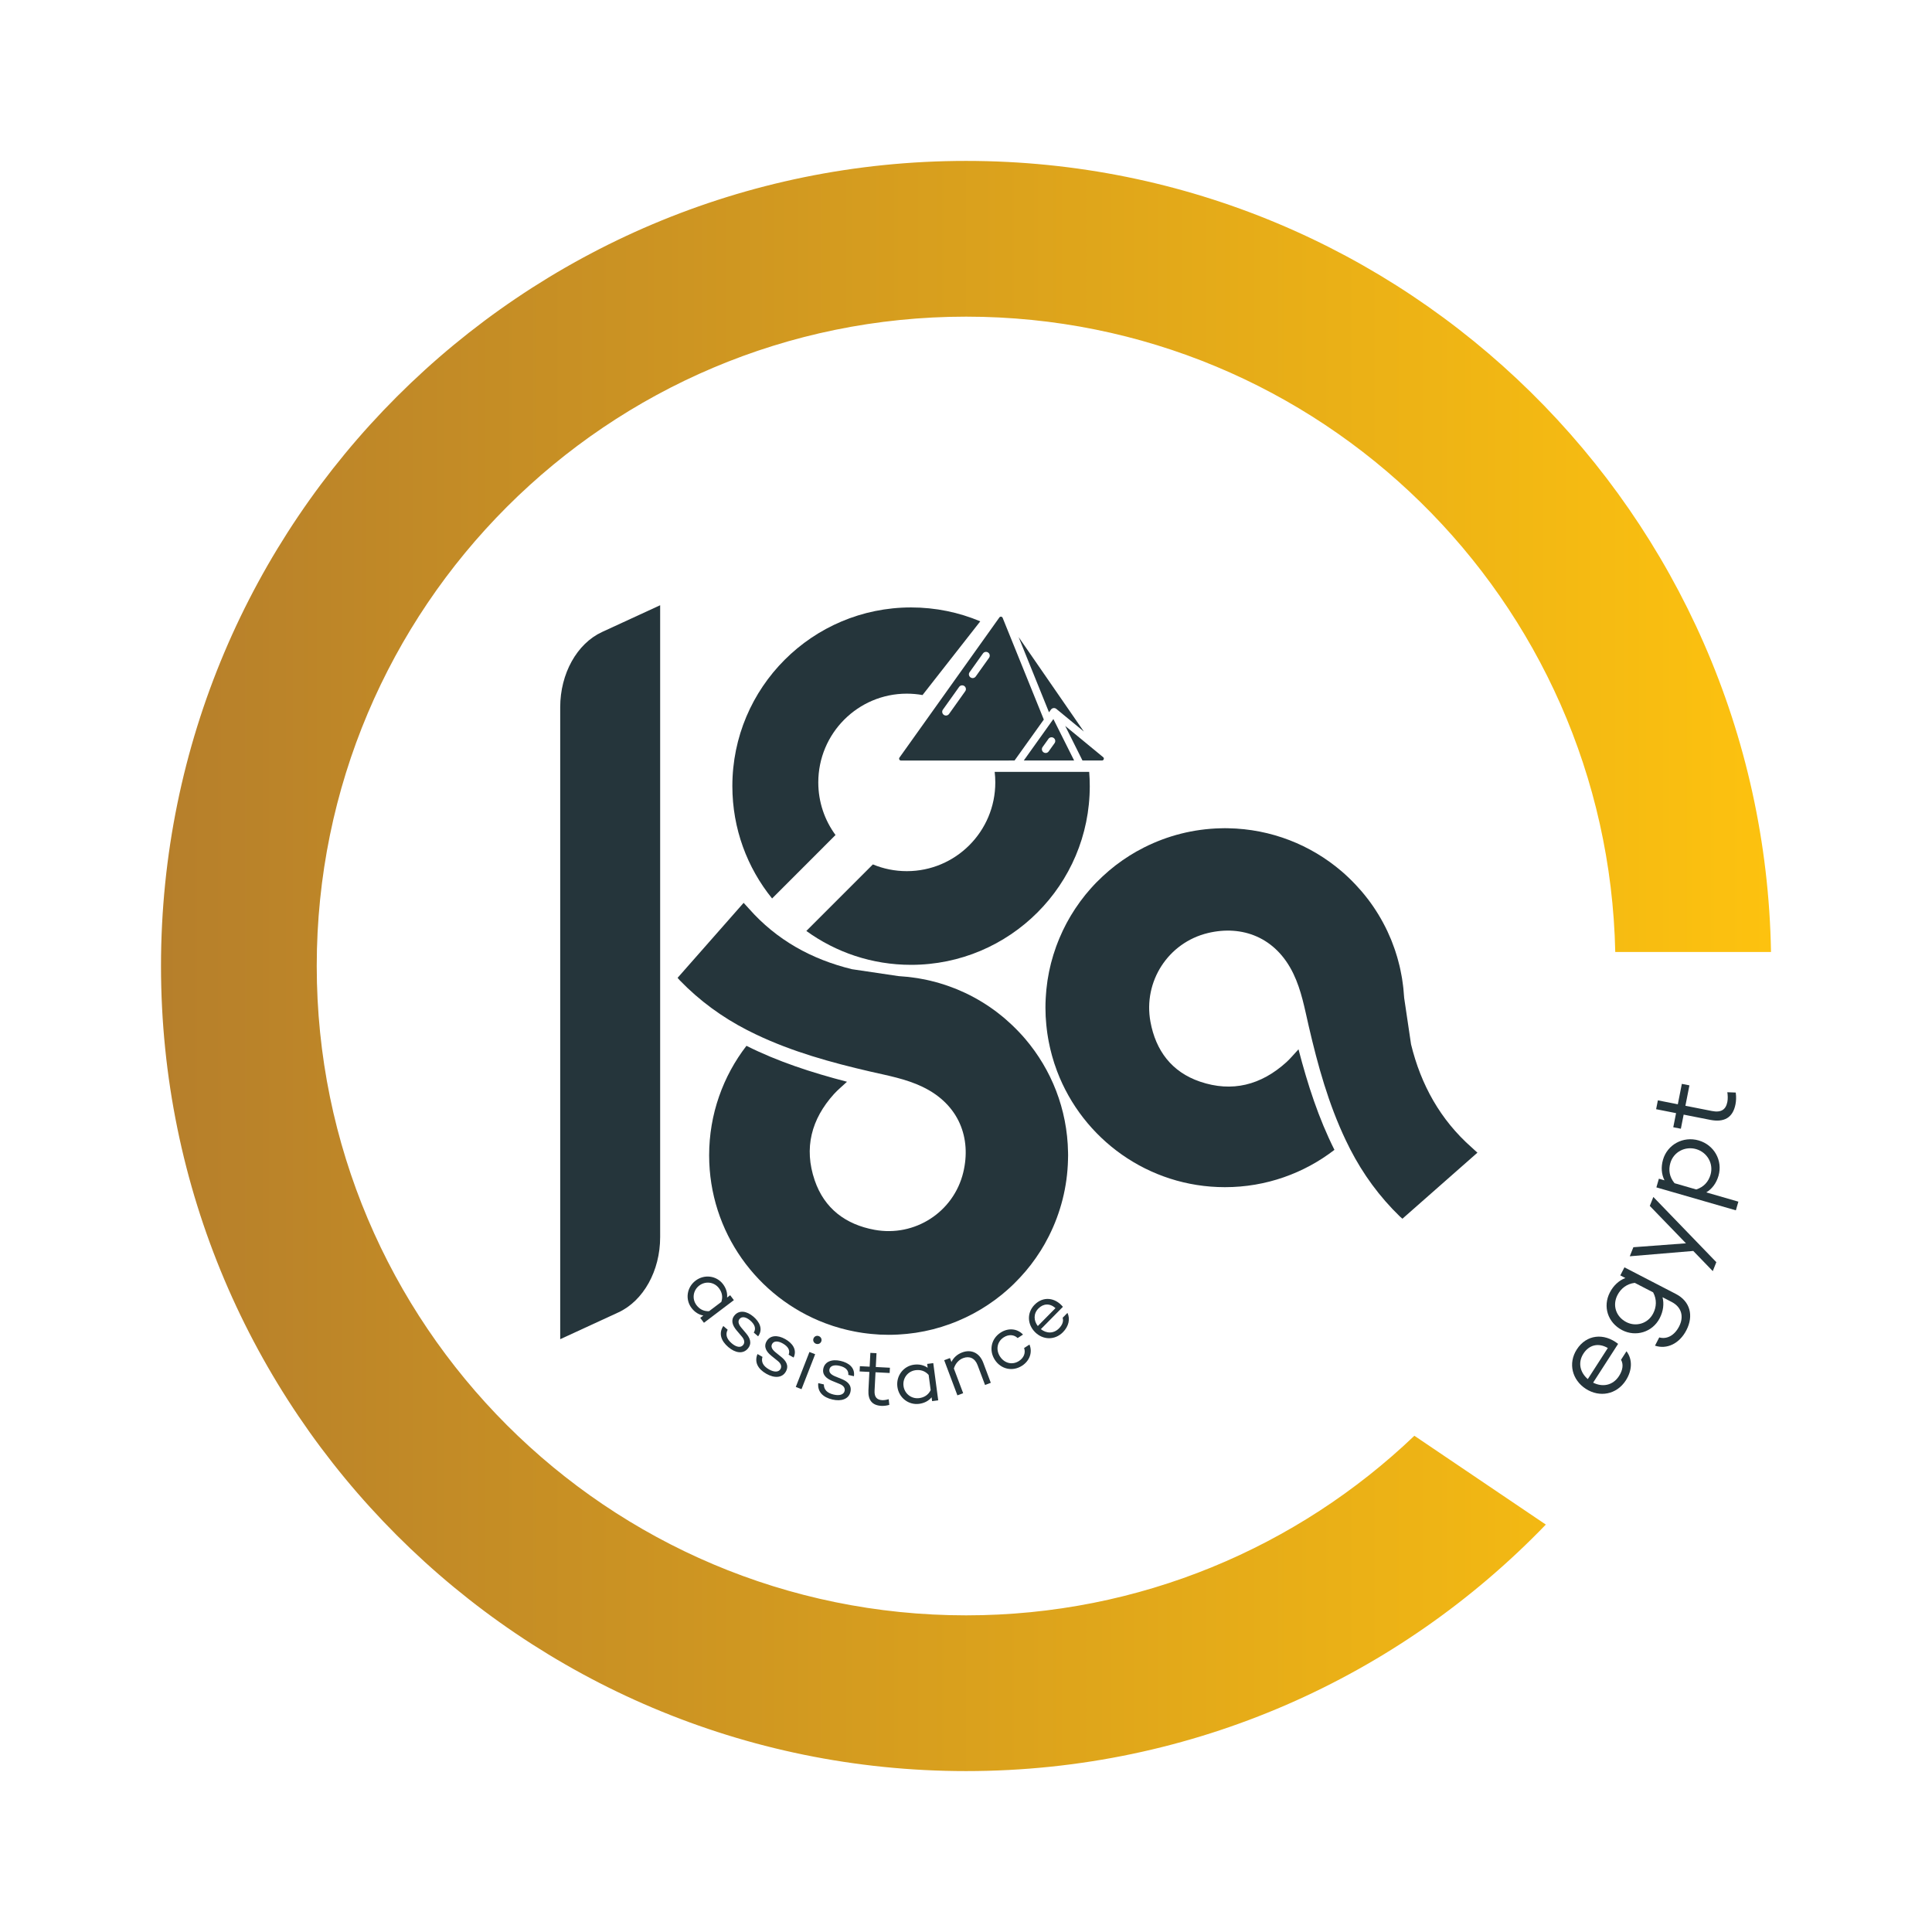 <?xml version="1.0" encoding="utf-8"?>
<!-- Generator: Adobe Illustrator 24.0.0, SVG Export Plug-In . SVG Version: 6.00 Build 0)  -->
<svg version="1.1" id="Layer_1" xmlns="http://www.w3.org/2000/svg" xmlns:xlink="http://www.w3.org/1999/xlink" x="0px" y="0px"
	 viewBox="0 0 1080 1080" style="enable-background:new 0 0 1080 1080;" xml:space="preserve">
<style type="text/css">
	.st0{fill:#25353B;}
	.st1{fill:url(#SVGID_7_);}
	.st2{fill:url(#SVGID_8_);}
	.st3{fill:url(#SVGID_9_);}
	.st4{fill:url(#SVGID_10_);}
	.st5{fill:url(#SVGID_17_);}
	.st6{fill:url(#SVGID_18_);}
	.st7{fill:url(#SVGID_19_);}
	.st8{fill:url(#SVGID_20_);}
</style>
<g>
	<g>
		<linearGradient id="SVGID_2_" gradientUnits="userSpaceOnUse" x1="90" y1="540" x2="990" y2="540">
			<stop  offset="2.184394e-07" style="stop-color:#B67F2B"/>
			<stop  offset="1" style="stop-color:#FDC20F"/>
		</linearGradient>
		<path style="fill:url(#SVGID_2_);" d="M540.05,89.95C291.49,89.95,90,291.44,90,540s201.49,450.05,450.05,450.05
			c127.29,0,242.22-52.86,324.08-137.8l-73.48-49.65c-65.15,62.2-153.42,100.39-250.6,100.39c-200.47,0-362.99-162.52-362.99-362.99
			s162.52-362.99,362.99-362.99c197.86,0,358.73,158.31,362.89,355.17H990C985.83,287.24,785.99,89.95,540.05,89.95"/>
	</g>
	<path class="st0" d="M336.56,353.29c-14.06,6.48-23.4,23.28-23.4,42.08V543.1v0.76v204.76l32.47-14.96
		c14.06-6.48,23.4-23.28,23.4-42.08V543.86v-0.76V338.33L336.56,353.29z"/>
	<path class="st0" d="M784.94,557.85c-0.03-0.56-0.09-1.11-0.14-1.67c-0.09-1.25-0.17-2.48-0.31-3.72c-0.07-0.66-0.16-1.3-0.24-1.94
		c-0.14-1.13-0.3-2.26-0.47-3.37c-0.1-0.68-0.24-1.34-0.36-2c-0.19-1.09-0.4-2.19-0.64-3.26c-0.14-0.64-0.3-1.29-0.43-1.93
		c-0.28-1.09-0.56-2.19-0.85-3.27c-0.16-0.61-0.33-1.2-0.5-1.79c-0.33-1.13-0.69-2.26-1.06-3.39c-0.17-0.52-0.35-1.04-0.54-1.55
		c-0.42-1.23-0.89-2.43-1.35-3.63c-0.16-0.4-0.31-0.8-0.47-1.2c-0.59-1.41-1.2-2.8-1.84-4.17c-0.07-0.17-0.16-0.35-0.23-0.52
		c-3.06-6.44-6.77-12.52-11.06-18.11c-0.02,0-0.02,0-0.02,0c-1.06-1.39-2.15-2.74-3.28-4.06c-0.05-0.07-0.1-0.12-0.16-0.19
		c-1.09-1.27-2.22-2.52-3.37-3.73c-0.07-0.07-0.14-0.14-0.21-0.21c-1.15-1.22-2.34-2.4-3.56-3.56c-0.05-0.05-0.1-0.1-0.16-0.16
		c-1.25-1.2-2.55-2.36-3.87-3.49c-17.12-14.59-39.18-23.52-63.34-23.93c0,0-0.02,0-0.03,0c-0.57,0-1.13-0.03-1.68-0.03
		c-0.78,0-1.53,0.03-2.29,0.05h-0.16c-15.27,0.36-29.68,4.15-42.53,10.59c0,0,0,0-0.02,0c-1.41,0.71-2.81,1.46-4.19,2.24
		c-0.02,0-0.05,0.02-0.09,0.03c-1.34,0.76-2.67,1.56-4,2.38c-0.05,0.03-0.1,0.07-0.14,0.1c-1.29,0.82-2.55,1.65-3.8,2.52
		c-0.09,0.05-0.16,0.1-0.23,0.16c-1.22,0.85-2.41,1.72-3.59,2.62c-0.1,0.09-0.21,0.17-0.31,0.24c-1.15,0.89-2.26,1.79-3.37,2.73
		c-0.12,0.1-0.26,0.23-0.38,0.33c-1.08,0.92-2.12,1.84-3.14,2.8c-0.16,0.14-0.31,0.3-0.47,0.45c-0.99,0.92-1.96,1.86-2.92,2.83
		c-0.19,0.19-0.36,0.38-0.56,0.57c-0.9,0.95-1.81,1.89-2.67,2.88c-0.21,0.23-0.42,0.47-0.63,0.71c-0.83,0.94-1.65,1.91-2.45,2.88
		c-0.23,0.28-0.43,0.57-0.66,0.85c-0.76,0.96-1.51,1.91-2.24,2.9c-0.24,0.33-0.47,0.66-0.71,1.01c-0.68,0.94-1.36,1.89-2.01,2.88
		c-0.26,0.38-0.49,0.78-0.75,1.16c-0.61,0.94-1.22,1.89-1.79,2.85c-0.28,0.45-0.52,0.9-0.78,1.34c-0.54,0.94-1.08,1.88-1.58,2.81
		c-0.28,0.5-0.52,1.01-0.78,1.51c-0.47,0.92-0.94,1.84-1.39,2.78c-0.26,0.56-0.5,1.11-0.76,1.68c-0.42,0.89-0.82,1.79-1.2,2.71
		c-0.26,0.61-0.5,1.23-0.75,1.86c-0.35,0.89-0.69,1.75-1.02,2.64c-0.24,0.68-0.45,1.35-0.68,2.03c-0.3,0.87-0.61,1.72-0.87,2.59
		c-0.23,0.73-0.42,1.48-0.63,2.21c-0.24,0.83-0.49,1.67-0.71,2.52c-0.19,0.8-0.36,1.6-0.56,2.41c-0.17,0.8-0.38,1.58-0.54,2.4
		c-0.17,0.87-0.31,1.74-0.47,2.62c-0.14,0.75-0.28,1.51-0.4,2.27c-0.14,0.94-0.24,1.89-0.36,2.85c-0.09,0.71-0.19,1.42-0.26,2.14
		c-0.12,1.09-0.17,2.19-0.26,3.28c-0.03,0.59-0.1,1.18-0.12,1.77c-0.09,1.7-0.14,3.4-0.14,5.12c0,1.65,0.05,3.28,0.12,4.92
		c0.03,0.63,0.09,1.23,0.14,1.86c0.07,0.99,0.12,1.96,0.23,2.94c0.07,0.8,0.17,1.58,0.26,2.36c0.1,0.78,0.19,1.56,0.3,2.33
		c0.14,0.9,0.28,1.79,0.43,2.67c0.1,0.64,0.23,1.27,0.35,1.91c0.19,0.97,0.38,1.95,0.61,2.9c0.1,0.52,0.23,1.02,0.35,1.53
		c0.26,1.06,0.52,2.1,0.8,3.14c0.1,0.38,0.23,0.76,0.33,1.15c0.33,1.13,0.66,2.28,1.02,3.39c0.07,0.23,0.16,0.45,0.24,0.68
		c0.4,1.25,0.83,2.48,1.3,3.7c0,0.02,0,0.03,0.02,0.05c14.33,37.88,50.94,64.83,93.85,64.83c11.51,0,22.59-1.95,32.89-5.54
		c10.3-3.58,19.85-8.79,28.31-15.32c-8.87-17.7-14.92-36.35-20.09-56.2c-2.52,2.69-4.53,5.16-6.86,7.28
		c-14.03,12.66-30.2,16.93-48.25,10.77c-15.8-5.4-24.68-17.32-27.65-33.43c-4.15-22.53,9.92-44.27,32.11-49.62
		c19-4.57,37.95,2.19,47.83,22.82c4.46,9.29,6.25,19.33,8.54,29.25c5.07,21.88,11.03,43.49,20.74,63.83
		c0.78,1.62,1.58,3.25,2.4,4.86c7.23,14.07,16.43,26.66,27.79,37.67c0.4,0.38,0.83,0.75,1.44,1.27
		c13.93-12.28,27.81-24.49,41.93-36.92c-1.18-1.06-2.17-2-3.2-2.92c-17.59-15.51-28.4-35.1-33.9-57.64"/>
	<path class="st0" d="M502.19,545.64c0.56,0.03,1.11,0.09,1.67,0.14c1.25,0.09,2.48,0.17,3.72,0.31c0.66,0.07,1.3,0.16,1.94,0.24
		c1.13,0.14,2.26,0.3,3.37,0.47c0.68,0.1,1.34,0.24,2,0.36c1.09,0.19,2.19,0.4,3.26,0.64c0.64,0.14,1.29,0.3,1.93,0.43
		c1.09,0.28,2.19,0.56,3.27,0.85c0.61,0.16,1.2,0.33,1.79,0.5c1.13,0.33,2.26,0.69,3.39,1.06c0.52,0.17,1.04,0.35,1.55,0.54
		c1.23,0.42,2.43,0.89,3.63,1.35c0.4,0.16,0.8,0.31,1.2,0.47c1.41,0.59,2.8,1.2,4.17,1.84c0.17,0.07,0.35,0.16,0.52,0.23
		c6.44,3.06,12.52,6.77,18.11,11.06c0,0.02,0,0.02,0,0.02c1.39,1.06,2.74,2.15,4.06,3.28c0.07,0.05,0.12,0.1,0.19,0.16
		c1.27,1.09,2.52,2.22,3.73,3.37c0.07,0.07,0.14,0.14,0.21,0.21c1.22,1.15,2.4,2.34,3.56,3.56c0.05,0.05,0.1,0.1,0.16,0.16
		c1.2,1.25,2.36,2.55,3.49,3.87c14.59,17.13,23.52,39.18,23.93,63.34c0,0,0,0.02,0,0.03c0,0.57,0.03,1.13,0.03,1.68
		c0,0.78-0.03,1.53-0.05,2.29v0.16c-0.36,15.27-4.15,29.68-10.59,42.53c0,0,0,0,0,0.02c-0.71,1.41-1.46,2.81-2.24,4.19
		c0,0.02-0.02,0.05-0.03,0.09c-0.76,1.34-1.56,2.67-2.38,4c-0.03,0.05-0.07,0.1-0.1,0.14c-0.82,1.29-1.65,2.55-2.52,3.8
		c-0.05,0.09-0.1,0.16-0.16,0.23c-0.85,1.22-1.72,2.41-2.62,3.59c-0.09,0.1-0.17,0.21-0.24,0.31c-0.89,1.15-1.79,2.26-2.73,3.37
		c-0.1,0.12-0.23,0.26-0.33,0.38c-0.92,1.08-1.84,2.12-2.8,3.14c-0.14,0.16-0.3,0.31-0.45,0.47c-0.92,0.99-1.86,1.96-2.83,2.92
		c-0.19,0.19-0.38,0.36-0.57,0.56c-0.95,0.9-1.89,1.81-2.88,2.67c-0.23,0.21-0.47,0.42-0.71,0.63c-0.94,0.83-1.91,1.65-2.88,2.45
		c-0.28,0.23-0.57,0.43-0.85,0.66c-0.96,0.76-1.91,1.51-2.9,2.24c-0.33,0.24-0.66,0.47-1.01,0.71c-0.94,0.68-1.89,1.36-2.88,2.01
		c-0.38,0.26-0.78,0.49-1.16,0.75c-0.94,0.61-1.89,1.22-2.85,1.79c-0.45,0.28-0.9,0.52-1.34,0.78c-0.94,0.54-1.88,1.08-2.81,1.58
		c-0.5,0.28-1.01,0.52-1.51,0.78c-0.92,0.47-1.84,0.94-2.78,1.39c-0.56,0.26-1.11,0.5-1.68,0.76c-0.89,0.42-1.79,0.82-2.71,1.2
		c-0.61,0.26-1.23,0.5-1.86,0.75c-0.89,0.35-1.75,0.69-2.64,1.02c-0.68,0.24-1.35,0.45-2.03,0.68c-0.87,0.3-1.72,0.61-2.59,0.87
		c-0.73,0.23-1.48,0.42-2.21,0.63c-0.83,0.24-1.67,0.49-2.52,0.71c-0.8,0.19-1.6,0.36-2.41,0.56c-0.8,0.17-1.58,0.38-2.4,0.54
		c-0.87,0.17-1.74,0.31-2.62,0.47c-0.75,0.14-1.51,0.28-2.27,0.4c-0.94,0.14-1.89,0.24-2.85,0.36c-0.71,0.09-1.42,0.19-2.14,0.26
		c-1.09,0.12-2.19,0.17-3.28,0.26c-0.59,0.03-1.18,0.1-1.77,0.12c-1.7,0.09-3.4,0.14-5.12,0.14c-1.65,0-3.28-0.05-4.92-0.12
		c-0.63-0.03-1.23-0.09-1.86-0.14c-0.99-0.07-1.96-0.12-2.93-0.23c-0.8-0.07-1.58-0.17-2.36-0.26c-0.78-0.1-1.56-0.19-2.33-0.3
		c-0.9-0.14-1.79-0.28-2.67-0.43c-0.64-0.1-1.27-0.23-1.91-0.35c-0.97-0.19-1.95-0.38-2.9-0.61c-0.52-0.1-1.02-0.23-1.53-0.35
		c-1.06-0.26-2.1-0.52-3.14-0.8c-0.38-0.1-0.76-0.23-1.15-0.33c-1.13-0.33-2.28-0.66-3.39-1.02c-0.23-0.07-0.45-0.16-0.68-0.24
		c-1.25-0.4-2.48-0.83-3.7-1.3c-0.02,0-0.03,0-0.05-0.02c-37.88-14.33-64.83-50.94-64.83-93.85c0-11.51,1.95-22.59,5.54-32.89
		c3.58-10.3,8.79-19.85,15.32-28.31c17.7,8.87,36.35,14.92,56.2,20.09c-2.69,2.52-5.16,4.53-7.28,6.86
		c-12.66,14.03-16.93,30.2-10.77,48.25c5.4,15.8,17.32,24.68,33.43,27.65c22.53,4.15,44.27-9.92,49.62-32.11
		c4.57-19-2.19-37.95-22.82-47.83c-9.29-4.46-19.33-6.25-29.25-8.54c-21.88-5.07-43.49-11.03-63.83-20.74
		c-1.62-0.78-3.25-1.58-4.86-2.4c-14.07-7.23-26.66-16.43-37.67-27.79c-0.38-0.4-0.75-0.83-1.27-1.44
		c12.28-13.93,24.49-27.81,36.92-41.93c1.06,1.18,2,2.17,2.92,3.2c15.51,17.59,35.1,28.4,57.64,33.9"/>
	<g>
		<g>
			<path class="st0" d="M467.06,466.78c-6.05-8.23-9.63-18.4-9.63-29.41c0-27.39,22.15-49.61,49.47-49.61c3,0,5.94,0.27,8.8,0.78
				l32.28-41.21c-11.9-5-24.97-7.77-38.69-7.77c-55.17,0-99.9,44.72-99.9,99.88c0,23.8,8.32,45.65,22.21,62.81L467.06,466.78z"/>
			<path class="st0" d="M556.03,431.47c0.23,1.94,0.35,3.91,0.35,5.91c0,27.39-22.15,49.6-49.47,49.6c-6.72,0-13.12-1.34-18.96-3.77
				l-37.2,37.2c16.45,11.92,36.68,18.94,58.54,18.94c55.17,0,99.9-44.72,99.9-99.9c0-2.68-0.11-5.34-0.32-7.97H556.03z"/>
		</g>
	</g>
	<g>
		<path class="st0" d="M904.53,751.24l-13.96,21.67c5.13,2.59,10.99,1.71,14.48-3.71c2.12-3.3,2.57-6.56,1.11-9.08l3.06-4.75
			c3.43,4.5,3.23,10.69-0.37,16.28c-5.15,7.99-14.68,9.67-22.34,4.74c-7.65-4.93-10.1-14.25-5.06-22.07
			C886.81,745.99,896.58,744.94,904.53,751.24z M887.59,770.92l11.19-17.37c-5.28-3.09-10.48-1.77-13.64,3.14
			C881.83,761.83,883.4,767.35,887.59,770.92z"/>
		<path class="st0" d="M908.07,708.45l28.74,14.87c8.03,4.15,10.08,12.17,5.87,20.32c-3.91,7.55-10.97,10.79-17.53,8.59l2.38-4.6
			c4.11,1.16,8.42-0.95,11.08-6.09c2.84-5.49,1.43-10.86-4.12-13.73l-5.13-2.66c0.93,3.7,0.46,7.79-1.59,11.75
			c-4.06,7.85-13.4,10.57-20.95,6.67c-8.08-4.18-10.96-13.22-6.9-21.07c2.04-3.95,5.11-6.71,8.67-8.08l-2.83-1.46L908.07,708.45z
			 M924.11,722.43l-10.27-5.31c-4.55,0.56-7.8,3.22-9.66,6.82c-2.99,5.78-0.82,12.14,4.96,15.13c5.25,2.72,11.99,0.97,14.98-4.82
			C925.98,730.66,926.28,726.47,924.11,722.43z"/>
		<path class="st0" d="M924.23,669.11l35.21,36.45l-1.99,5l-10.9-11.27l-35.5,2.98l2.01-5.06l29.4-2.19l-20.22-20.91L924.23,669.11z
			"/>
		<path class="st0" d="M949.55,637.51c8.68,2.51,13.56,11.25,11.11,19.74c-1.22,4.21-3.65,7.38-6.84,9.3l17.94,5.18l-1.4,4.85
			l-44.43-12.83l1.4-4.85l3.13,0.9c-1.67-3.32-2.04-7.3-0.83-11.51C932.08,639.79,940.93,635.02,949.55,637.51z M948.15,642.36
			c-6.13-1.77-12.62,1.54-14.42,7.8c-1.13,3.89-0.52,7.8,2.35,11.26l12.13,3.5c4.28-1.39,6.87-4.38,7.99-8.27
			C958,650.39,954.27,644.13,948.15,642.36z"/>
		<path class="st0" d="M970.29,610.74c0.36,2.64,0.21,4.78-0.15,6.61c-1.47,7.43-6.28,10.21-14.17,8.65l-14.8-2.92l-1.56,7.89
			l-4.24-0.83l1.56-7.89l-11.15-2.2l0.98-4.95l11.15,2.2l2.25-11.41l4.24,0.83l-2.25,11.41l14.8,2.92c5.21,1.03,7.8-0.76,8.65-5.07
			c0.33-1.69,0.25-3.67-0.01-5.42L970.29,610.74z"/>
	</g>
	<g>
		<path class="st0" d="M410.24,726.78l-16.73,12.66l-2.07-2.74l1.73-1.31c-2.49-0.44-4.81-1.86-6.61-4.24
			c-3.63-4.79-2.63-11.56,2.28-15.27c4.87-3.68,11.69-2.83,15.32,1.96c1.8,2.38,2.54,5,2.28,7.51l1.73-1.31L410.24,726.78z
			 M396.38,732.96l6.85-5.18c0.98-2.9,0.34-5.47-1.33-7.67c-2.67-3.53-7.53-4.11-10.99-1.49s-4.23,7.45-1.55,10.98
			C391.02,731.79,393.32,733.11,396.38,732.96z"/>
		<path class="st0" d="M409.03,750.92c2.47,2.12,4.95,2.63,6.33,1.01c1.15-1.34,0.76-3.04-0.55-4.64l-3.11-3.67
			c-2.23-2.68-3.36-5.67-1.04-8.38c2.53-2.96,6.67-2.51,10.52,0.78c3.33,2.85,5.54,6.94,2.62,10.99l-2.44-2.09
			c1.43-2.23,0.54-4.6-2-6.77c-2.4-2.06-4.64-2.36-5.88-0.92c-1,1.17-0.94,2.7,0.9,4.93l2.72,3.22c1.98,2.35,3.54,5.46,0.92,8.52
			c-2.67,3.13-6.99,2.47-10.91-0.88c-4.05-3.47-5.5-7.62-2.78-11.78l2.44,2.09C405.43,745.88,406.11,748.43,409.03,750.92z"/>
		<path class="st0" d="M429.88,765.51c2.83,1.61,5.36,1.64,6.41-0.2c0.87-1.53,0.17-3.13-1.42-4.45l-3.75-3.02
			c-2.7-2.21-4.37-4.93-2.61-8.04c1.92-3.38,6.07-3.73,10.48-1.22c3.81,2.17,6.76,5.77,4.65,10.3l-2.79-1.59
			c0.98-2.46-0.34-4.62-3.25-6.27c-2.75-1.57-5.01-1.44-5.95,0.21c-0.76,1.34-0.41,2.83,1.82,4.68l3.28,2.65
			c2.39,1.93,4.51,4.7,2.52,8.2c-2.04,3.58-6.4,3.75-10.88,1.2c-4.64-2.64-6.84-6.44-4.96-11.04l2.79,1.59
			C425.39,761.24,426.54,763.61,429.88,765.51z"/>
		<path class="st0" d="M455.68,757.02l-7.63,19.54l-3.2-1.25l7.63-19.54L455.68,757.02z M454.75,748.21
			c0.48-1.22,1.76-1.79,2.99-1.31c1.22,0.48,1.83,1.78,1.35,3c-0.46,1.18-1.79,1.73-3.01,1.25
			C454.86,750.68,454.29,749.39,454.75,748.21z"/>
		<path class="st0" d="M466.05,779.58c3.17,0.74,5.61,0.05,6.09-2.02c0.4-1.72-0.73-3.05-2.63-3.86l-4.45-1.82
			c-3.21-1.35-5.6-3.48-4.79-6.96c0.88-3.79,4.76-5.3,9.69-4.15c4.27,0.99,8.12,3.61,7.39,8.54l-3.13-0.73
			c0.24-2.64-1.64-4.33-4.9-5.08c-3.08-0.72-5.21,0.04-5.64,1.89c-0.35,1.5,0.41,2.83,3.07,3.96l3.9,1.6
			c2.84,1.17,5.66,3.22,4.75,7.14c-0.93,4.01-5.07,5.42-10.09,4.25c-5.2-1.21-8.4-4.23-7.9-9.17l3.13,0.73
			C460.53,776.76,462.31,778.71,466.05,779.58z"/>
		<path class="st0" d="M497.13,785.34c-1.75,0.5-3.2,0.6-4.47,0.54c-5.15-0.27-7.48-3.24-7.2-8.71l0.53-10.25l-5.46-0.28l0.15-2.94
			l5.46,0.28l0.4-7.72l3.43,0.18l-0.4,7.72l7.9,0.41l-0.15,2.94l-7.9-0.41l-0.53,10.25c-0.19,3.61,1.27,5.18,4.25,5.34
			c1.17,0.06,2.5-0.19,3.65-0.54L497.13,785.34z"/>
		<path class="st0" d="M521.7,761.99l2.77,20.8l-3.41,0.45l-0.29-2.15c-1.61,1.95-3.99,3.27-6.95,3.66
			c-5.96,0.79-11.36-3.41-12.17-9.51c-0.81-6.05,3.29-11.57,9.26-12.37c2.96-0.39,5.6,0.26,7.67,1.72l-0.29-2.15L521.7,761.99z
			 M520.25,777.1l-1.13-8.52c-2.04-2.28-4.6-2.99-7.33-2.63c-4.39,0.59-7.29,4.53-6.72,8.83c0.57,4.3,4.4,7.35,8.79,6.77
			C516.59,781.19,518.88,779.84,520.25,777.1z"/>
		<path class="st0" d="M549.63,761.73l4.23,11.26l-3.22,1.21l-4.17-11.09c-1.5-3.98-4.62-5.22-8.09-3.92
			c-2.33,0.88-4.3,2.97-5.16,5.81l5.19,13.8l-3.22,1.21l-7.38-19.64l3.22-1.21l0.83,2.2c1.17-2.42,3.21-4.3,6.01-5.35
			C542.86,754.13,547.54,756.19,549.63,761.73z"/>
		<path class="st0" d="M572.48,753.56l3-1.94c1.8,4.28,0.12,9.08-4.14,11.83c-5.35,3.46-11.85,1.91-15.22-3.29
			c-3.37-5.2-2.13-11.77,3.23-15.23c4.25-2.75,9.33-2.32,12.52,1.11l-3,1.94c-2.03-1.97-5.06-2.16-7.8-0.39
			c-3.83,2.48-4.42,7.07-2.06,10.71c2.38,3.68,6.78,4.98,10.62,2.5C572.35,759.03,573.44,756.22,572.48,753.56z"/>
		<path class="st0" d="M594.17,730.52L581.85,743c3.05,2.44,7.08,2.67,10.16-0.45c1.87-1.9,2.63-4.01,2.01-5.9l2.7-2.74
			c1.65,3.47,0.66,7.57-2.52,10.79c-4.54,4.6-11.13,4.39-15.54,0.04c-4.41-4.35-4.74-10.9-0.3-15.41
			C583.1,724.55,589.75,725.21,594.17,730.52z M580.14,741.26l9.88-10.01c-3.09-2.79-6.73-2.64-9.53,0.19
			C577.57,734.4,577.85,738.3,580.14,741.26z"/>
	</g>
	<g>
		<path class="st0" d="M600.45,425.13l-11.6-23.18l-1.26,1.76l-15.29,21.42H600.45z M586.21,412.87c0.71-0.82,1.93-0.97,2.81-0.34
			c0.88,0.63,1.14,1.83,0.58,2.77l-3.39,4.75c-0.39,0.55-1.02,0.88-1.7,0.88c-0.44,0-0.86-0.14-1.21-0.4
			c-0.94-0.67-1.16-1.97-0.5-2.91L586.21,412.87z"/>
		<path class="st0" d="M616.68,423.27l-21.22-17.47l9.65,19.33h10.9c0.44,0,0.84-0.28,0.99-0.69
			C617.15,424.02,617.02,423.55,616.68,423.27z"/>
		<path class="st0" d="M585.97,397.11l0.42,1.05l0.36-0.46l0.15-0.21l0.44-0.61l0.13-0.19c0.04-0.07,0.09-0.12,0.15-0.17
			c0.03-0.05,0.07-0.09,0.13-0.13c0-0.02,0-0.02,0.02-0.02l0.06-0.06c0-0.02,0.02-0.04,0.04-0.02c0-0.01,0.01-0.02,0.02-0.02
			c0.05-0.05,0.1-0.1,0.17-0.13c0-0.02,0-0.02,0.02-0.02c0.02,0,0.02-0.02,0.04-0.02c0.02,0,0.02-0.04,0.04-0.04h0.04l0.02-0.02
			c0.02,0,0.04-0.02,0.06-0.02c0.01-0.01,0.03-0.02,0.04-0.02c0.12-0.06,0.25-0.1,0.38-0.13c0.06-0.02,0.12-0.04,0.19-0.04
			c0.04,0,0.06-0.02,0.1,0c0.05-0.02,0.1-0.02,0.15-0.02h0.04c0.07,0,0.14,0,0.21,0.02c0.06,0,0.13,0,0.19,0.02
			c0.09,0.02,0.19,0.04,0.27,0.08h0.02c0.15,0.05,0.3,0.12,0.44,0.21c0.06,0.04,0.12,0.09,0.17,0.15h0.02l15.37,12.65l-36.48-52.84
			L585.97,397.11z"/>
		<path class="st0" d="M503.67,425.15l63.47-0.02l16.06-22.47l0.31-0.42v-0.02h-0.02l-23.01-56.85c-0.14-0.35-0.47-0.6-0.85-0.65
			c-0.38-0.04-0.75,0.12-0.97,0.44l-55.85,78.33c-0.23,0.32-0.26,0.74-0.08,1.09C502.92,424.93,503.28,425.15,503.67,425.15z
			 M542.02,375.75l7.46-10.47c0.67-0.94,1.98-1.16,2.92-0.49c0.94,0.67,1.16,1.98,0.49,2.92l-7.46,10.47
			c-0.4,0.55-1.04,0.87-1.72,0.88c-0.44,0-0.86-0.14-1.21-0.4c-0.45-0.32-0.75-0.81-0.85-1.36
			C541.56,376.75,541.69,376.19,542.02,375.75z M527.09,396.69l8.96-12.56c0.4-0.68,1.16-1.08,1.95-1.02
			c0.79,0.05,1.48,0.55,1.79,1.28c0.31,0.73,0.17,1.57-0.34,2.17l-8.94,12.56c-0.4,0.55-1.04,0.87-1.72,0.88
			c-0.44,0-0.86-0.14-1.21-0.4c-0.45-0.32-0.76-0.81-0.85-1.35C526.63,397.7,526.76,397.14,527.09,396.69z"/>
	</g>
</g>
</svg>
